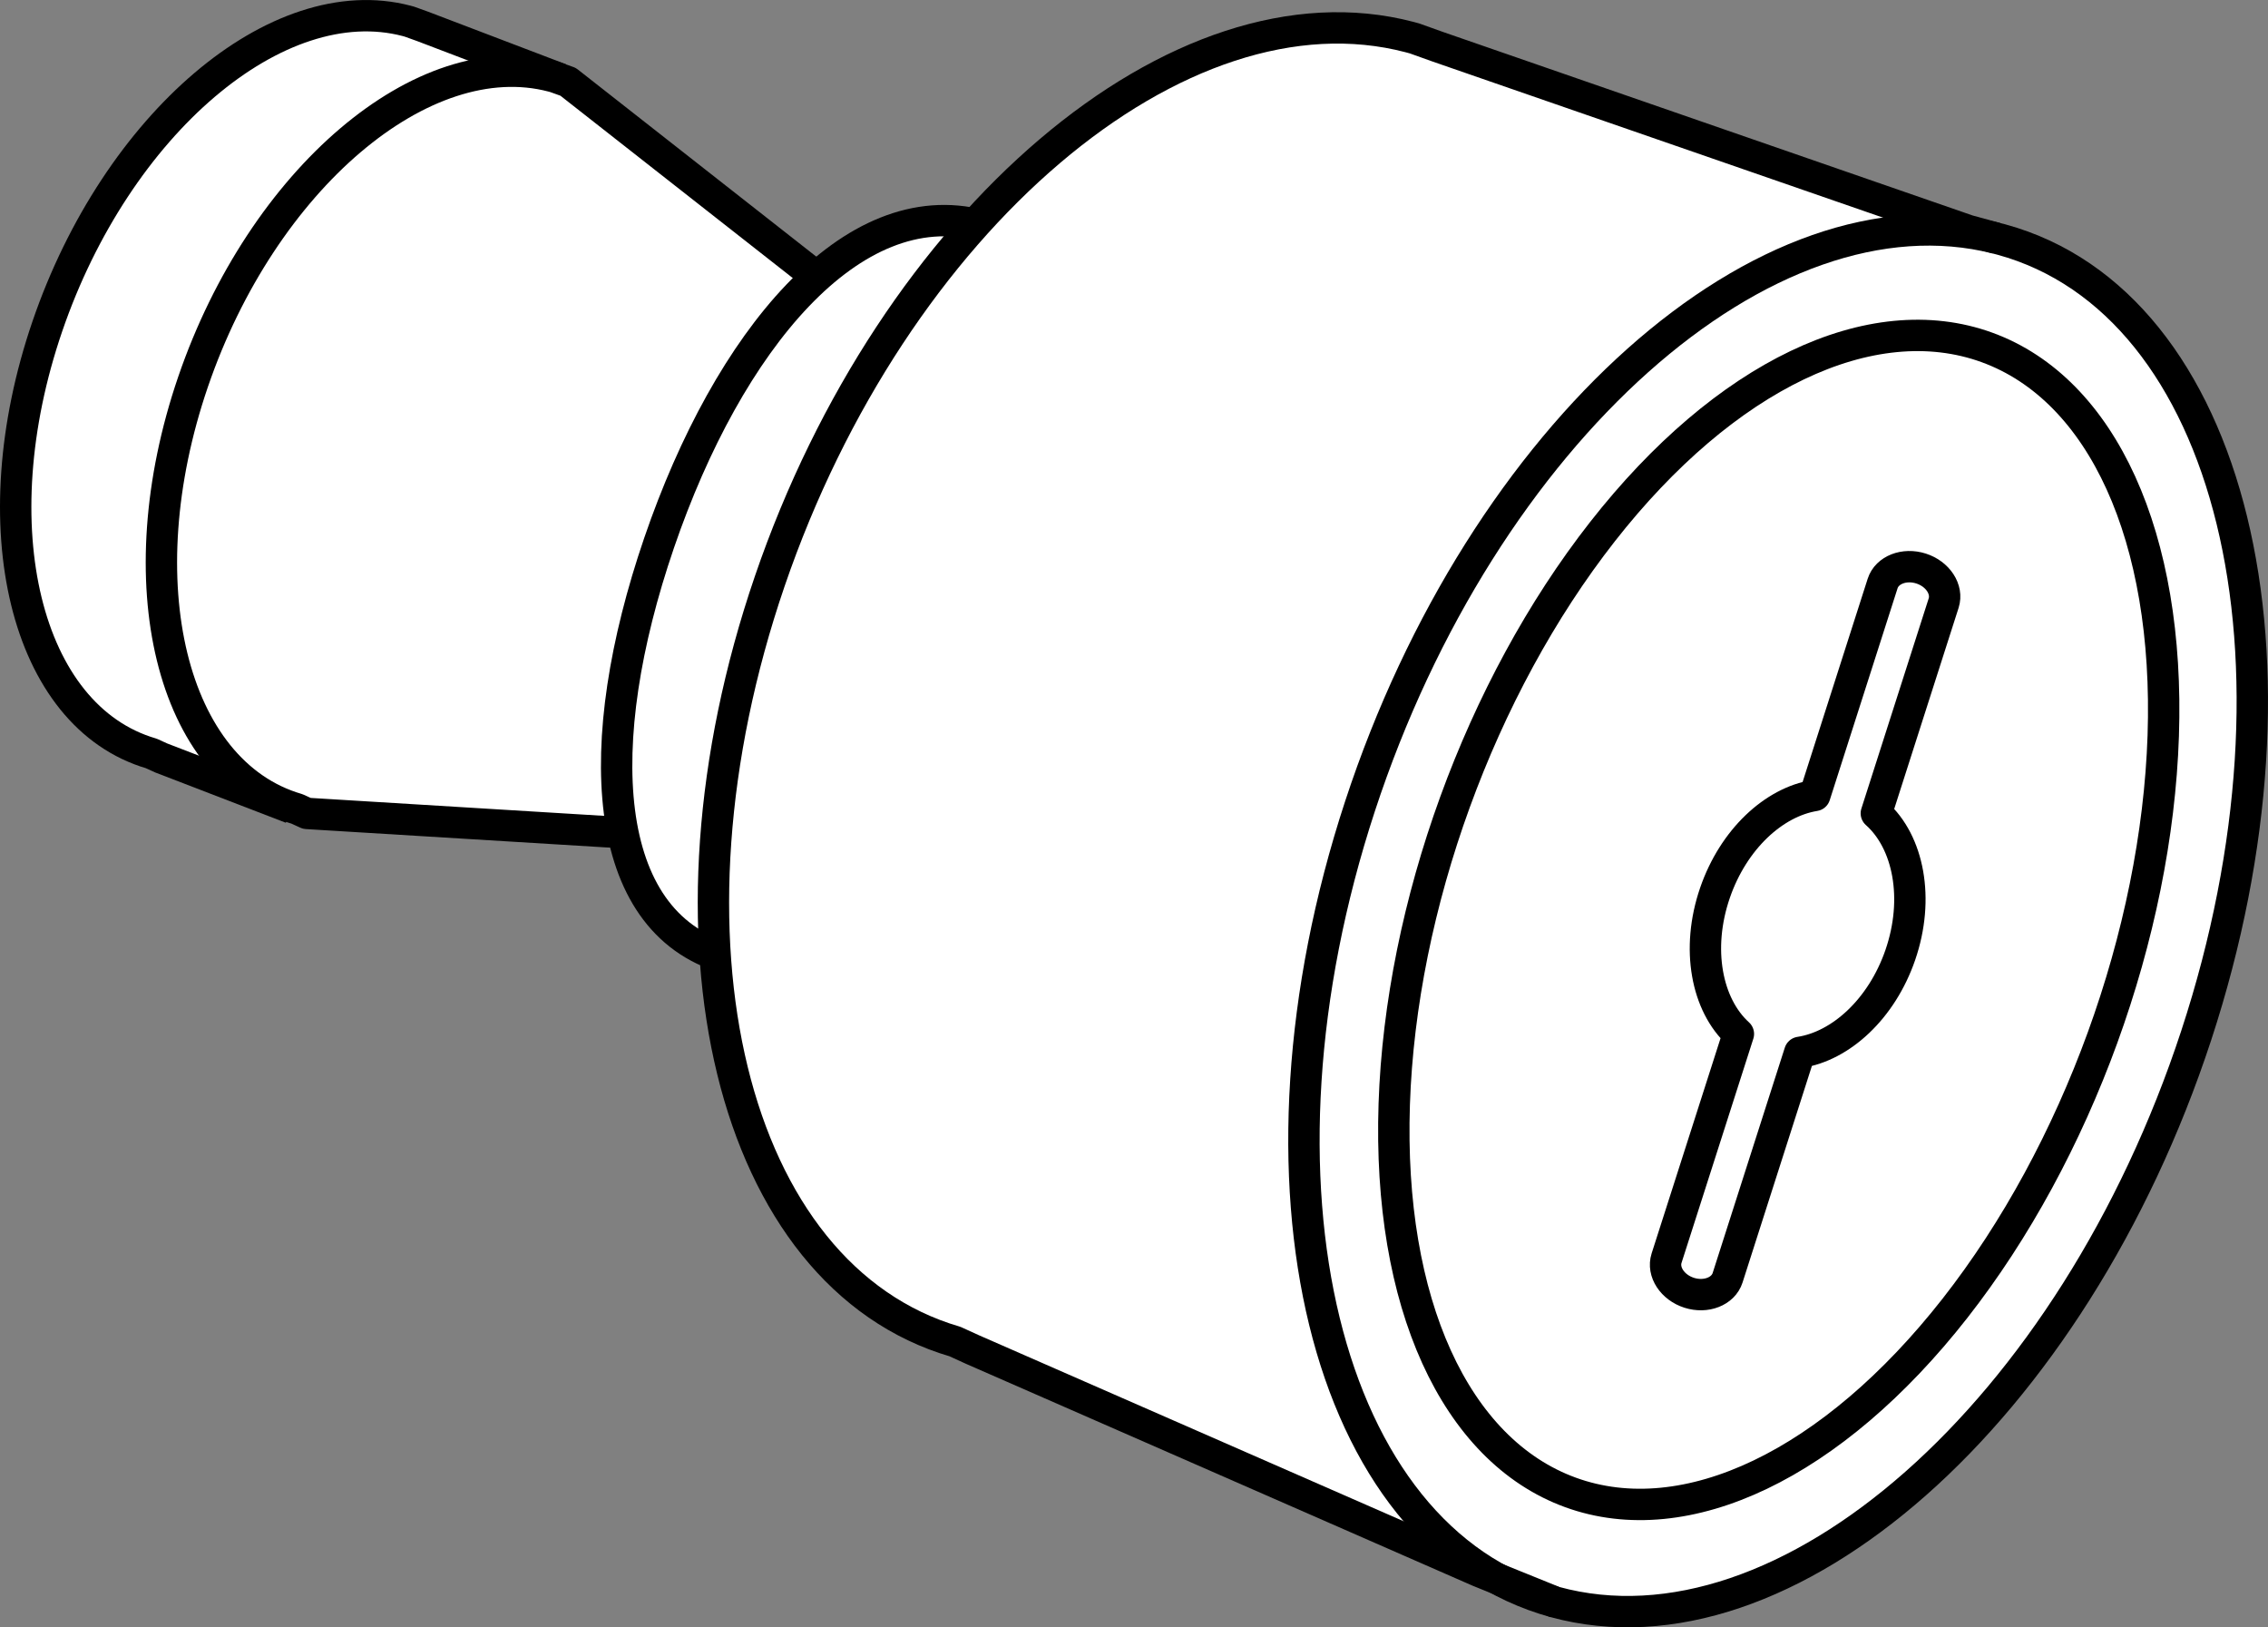 <?xml version="1.0" encoding="iso-8859-1"?>
<!-- Generator: Adobe Illustrator 28.0.0, SVG Export Plug-In . SVG Version: 6.00 Build 0)  -->
<svg version="1.1" xmlns="http://www.w3.org/2000/svg" xmlns:xlink="http://www.w3.org/1999/xlink" x="0px" y="0px"
	 width="57.842px" height="41.493px" viewBox="0 0 57.842 41.493" enable-background="new 0 0 57.842 41.493"
	 xml:space="preserve">
<rect x="0" y="0" width="57.842" height="41.493" fill="#808080" stroke="none"/>
<g id="image_1_">
	<path fill="#FFFFFF" stroke="#000000" stroke-width="0.8" stroke-linejoin="round" stroke-miterlimit="10" d="M7.434,20.605
		l-3.325-1.28l-0.25-0.114C0.647,18.27-0.542,13.432,1.207,8.322c1.768-5.166,5.871-8.654,9.163-7.79
		c0.024,0.006,0.048,0.013,0.072,0.02l0.331,0.119l3.517,1.34"/>
	<path fill="#FFFFFF" stroke="#000000" stroke-width="0.8" stroke-linejoin="round" stroke-miterlimit="10" d="M7.826,20.74
		l-0.25-0.114c-3.212-0.94-4.402-5.778-2.653-10.889c1.768-5.166,5.871-8.654,9.163-7.79
		c0.024,0.006,0.048,0.013,0.072,0.02l0.331,0.119l7.162,5.619c0,0,5.347,1.226,2.751,8.233
		c-1.768,5.387-3.954,6.277-7.261,5.371L7.826,20.74z"/>
	<path fill="#FFFFFF" stroke="#000000" stroke-width="0.8" stroke-linejoin="round" stroke-miterlimit="10" d="M26.012,27.717
		l-7.253-3.176l-0.25-0.114c-3.212-0.94-3.45-5.473-1.7-10.584c1.768-5.166,4.918-8.959,8.211-8.095
		c0.024,0.006,0.048,0.013,0.072,0.02l0.331,0.119l7.597,2.631l0.405,0.111c0.025,0.006,0.05,0.013,0.075,0.02
		c3.307,0.906,4.556,6.008,2.788,11.395c-1.768,5.387-5.882,9.019-9.189,8.113L26.012,27.717z"/>
	<path fill="#FFFFFF" stroke="#000000" stroke-width="0.8" stroke-linejoin="round" stroke-miterlimit="10" d="M37.715,40.064
		L24.8,34.409l-0.445-0.203c-5.72-1.674-7.838-10.289-4.723-19.389c3.149-9.199,10.454-15.41,16.316-13.872
		c0.043,0.011,0.086,0.023,0.128,0.035l0.59,0.211l13.527,4.686l0.721,0.197c0.045,0.011,0.089,0.023,0.134,0.035
		c5.889,1.614,8.112,10.698,4.964,20.29c-3.148,9.592-10.474,16.06-16.363,14.447L37.715,40.064z"/>
	<path fill="none" stroke="#000000" stroke-width="0.8" stroke-linejoin="round" stroke-miterlimit="10" d="M50.914,6.074
		c-5.866-1.48-13.105,4.962-16.229,14.482c-3.148,9.592-0.925,18.676,4.964,20.29"/>
	<path fill="none" stroke="#000000" stroke-width="0.8" stroke-linejoin="round" stroke-miterlimit="10" d="M48.464,24.351
		c0.497-1.441,0.21-2.883-0.611-3.613l1.717-5.361c0.111-0.348-0.148-0.744-0.576-0.881
		c-0.428-0.137-0.87,0.035-0.981,0.383l-1.73,5.403c-1.044,0.168-2.073,1.115-2.544,2.48
		c-0.494,1.433-0.213,2.865,0.596,3.6l-1.832,5.719c-0.111,0.347,0.148,0.744,0.576,0.881
		c0.428,0.137,0.87-0.035,0.981-0.383l1.84-5.746C46.951,26.673,47.99,25.724,48.464,24.351z"/>
	
		<ellipse transform="matrix(0.342 -0.94 0.94 0.342 7.785 58.068)" fill="none" stroke="#000000" stroke-width="0.8" stroke-linejoin="round" stroke-miterlimit="10" cx="45.362" cy="23.474" rx="15.529" ry="8.784"/>
</g>
<g id="Layer_1">
</g>
</svg>
